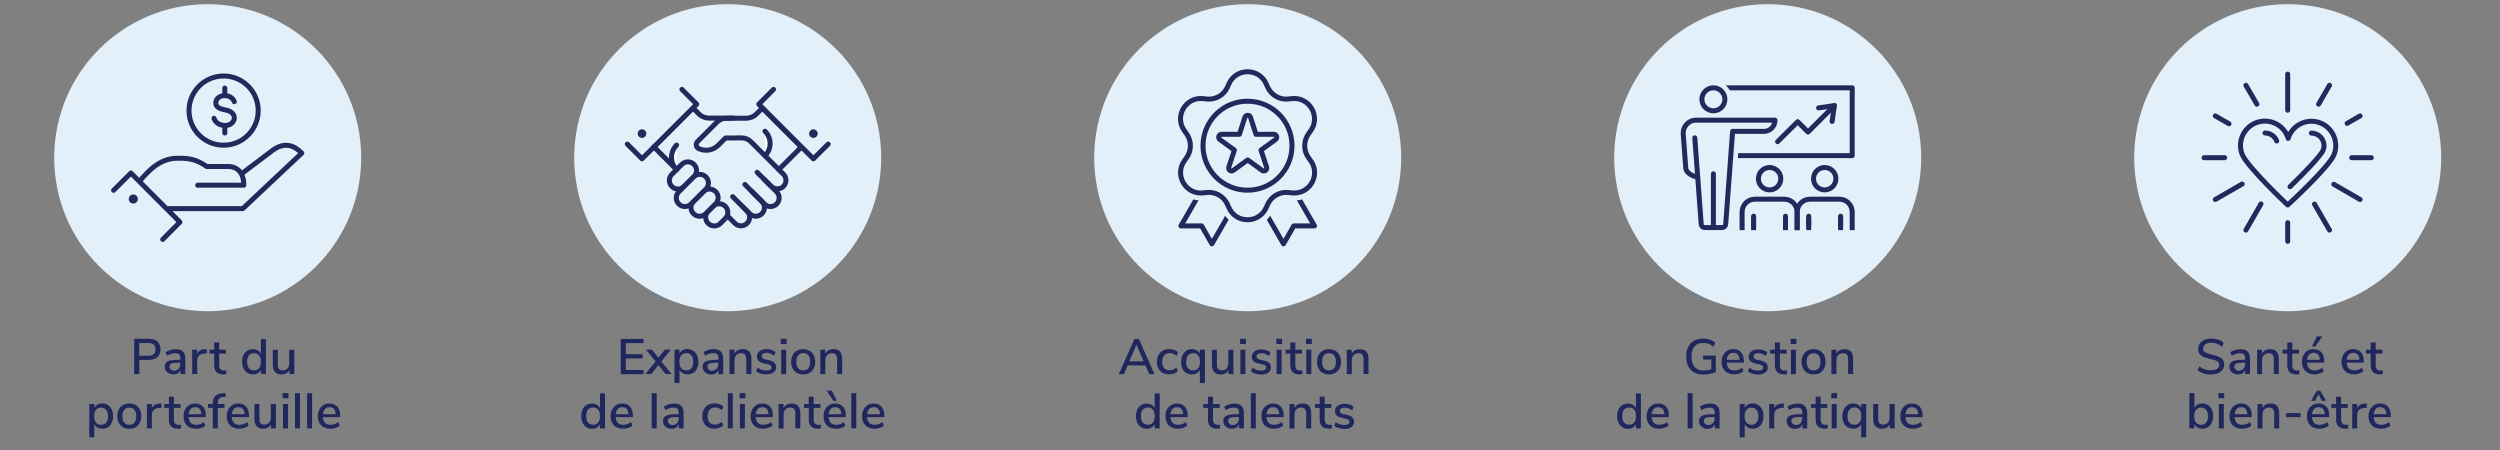 <?xml version="1.0" encoding="utf-8"?>
<!-- Generator: Adobe Illustrator 25.2.1, SVG Export Plug-In . SVG Version: 6.00 Build 0)  -->
<svg version="1.1" id="Layer_1" xmlns="http://www.w3.org/2000/svg" xmlns:xlink="http://www.w3.org/1999/xlink" x="0px" y="0px"
	 viewBox="0 0 2500 450" style="enable-background:new 0 0 2500 450;" xml:space="preserve">
<rect x="0" y="0" width="2500" height="450" fill="#808080" stroke="none"/>
<style type="text/css">
	.st0{fill:#20275C;}
	.st1{fill:#E3F0FA;}
	.st2{fill:none;stroke:#2E2D2C;stroke-width:5.441;stroke-linecap:round;stroke-linejoin:round;stroke-miterlimit:10;}
	.st3{fill:none;stroke:#22295C;stroke-width:5;stroke-linecap:round;stroke-linejoin:round;stroke-miterlimit:10;}
	.st4{fill:#E3F0FA;stroke:#22295C;stroke-width:5;stroke-linecap:round;stroke-linejoin:round;stroke-miterlimit:10;}
	.st5{fill:#22295C;}
	.st6{fill:#FFFFFF;stroke:#22295C;stroke-width:5;stroke-linecap:round;stroke-linejoin:round;stroke-miterlimit:10;}
	.st7{fill:none;}
	.st8{fill:#E3F0FA;stroke:#E3F0FA;stroke-width:15.184;stroke-linecap:round;stroke-linejoin:round;stroke-miterlimit:10;}
	.st9{fill:#E3F0FA;stroke:#E3F0FA;stroke-width:14.377;stroke-linecap:round;stroke-linejoin:round;stroke-miterlimit:10;}
	.st10{fill:none;stroke:#22295C;stroke-width:5;stroke-linecap:square;stroke-miterlimit:10;}
	.st11{fill:none;stroke:#22295C;stroke-width:5;stroke-linecap:square;stroke-linejoin:bevel;stroke-miterlimit:10;}
	.st12{fill:#E3F0FA;stroke:#E3F0FA;stroke-width:16.321;stroke-linecap:round;stroke-linejoin:round;stroke-miterlimit:10;}
</style>
<g>
	<path class="st0" d="M620.7,374.1v-35.2h22.9v4.2h-17.8v11.1h16.8v4.2h-16.8v11.6h17.8v4.2H620.7z"/>
	<path class="st0" d="M661.3,361.5l10.2,12.5h-6l-7.1-8.9l-7,8.9h-6l10.2-12.5l-9.7-11.9h6.1l6.4,8.2l6.5-8.2h6.1L661.3,361.5z"/>
	<path class="st0" d="M693.1,350.7c1.7,1.1,2.9,2.6,3.9,4.5c0.9,1.9,1.4,4.2,1.4,6.7c0,2.5-0.5,4.7-1.4,6.6
		c-0.9,1.9-2.2,3.4-3.8,4.4c-1.7,1-3.5,1.5-5.7,1.5c-1.8,0-3.4-0.4-4.8-1.2c-1.4-0.8-2.5-1.9-3.2-3.4v13.2h-5v-33.4h5v4
		c0.7-1.5,1.8-2.6,3.2-3.4s3-1.2,4.8-1.2C689.6,349.1,691.4,349.6,693.1,350.7z M691.4,368.2c1.2-1.5,1.8-3.6,1.8-6.3
		c0-2.8-0.6-4.9-1.8-6.5c-1.2-1.5-2.9-2.3-5.1-2.3c-2.2,0-3.9,0.8-5.1,2.2c-1.2,1.5-1.8,3.6-1.8,6.4s0.6,4.9,1.8,6.4
		c1.2,1.5,2.9,2.2,5.1,2.2C688.5,370.4,690.2,369.7,691.4,368.2z"/>
	<path class="st0" d="M720.8,351.5c1.6,1.6,2.4,4.1,2.4,7.5v15.1h-4.8v-4c-0.6,1.4-1.6,2.5-2.8,3.3s-2.7,1.1-4.4,1.1
		c-1.6,0-3.1-0.3-4.4-1c-1.3-0.7-2.4-1.6-3.1-2.7s-1.1-2.5-1.1-3.9c0-1.8,0.5-3.2,1.4-4.2c0.9-1,2.4-1.7,4.5-2.2
		c2.1-0.4,5-0.7,8.7-0.7h1.2v-1.5c0-1.9-0.4-3.2-1.2-4c-0.8-0.8-2.1-1.2-3.8-1.2c-2.8,0-5.5,0.8-8.3,2.5l-1.5-3.5
		c1.3-0.9,2.9-1.6,4.7-2.2s3.6-0.8,5.3-0.8C716.8,349.1,719.2,349.9,720.8,351.5z M716.5,368.8c1.2-1.2,1.8-2.9,1.8-4.8v-1.3h-0.9
		c-2.6,0-4.6,0.1-6,0.4c-1.4,0.2-2.4,0.6-3,1.2c-0.6,0.5-0.9,1.3-0.9,2.4c0,1.2,0.4,2.1,1.3,2.9c0.9,0.8,1.9,1.2,3.3,1.2
		C713.8,370.7,715.3,370,716.5,368.8z"/>
	<path class="st0" d="M751.4,358.9v15.2h-5.1v-14.9c0-2.1-0.4-3.6-1.2-4.5c-0.8-1-2.1-1.5-3.8-1.5c-2,0-3.7,0.6-4.9,1.9
		c-1.2,1.3-1.9,3-1.9,5.1v13.9h-5v-24.4h5v3.9c0.8-1.5,1.9-2.6,3.3-3.3c1.4-0.8,3-1.2,4.9-1.2C748.4,349.1,751.4,352.3,751.4,358.9z
		"/>
	<path class="st0" d="M756.1,371.3l1.5-3.7c2.5,1.9,5.4,2.9,8.8,2.9c1.6,0,2.9-0.3,3.8-0.8c0.9-0.5,1.3-1.3,1.3-2.3
		c0-0.9-0.3-1.5-0.9-2s-1.6-0.9-3-1.2l-4.1-0.9c-2.2-0.5-3.8-1.3-4.9-2.5c-1.1-1.1-1.7-2.6-1.7-4.3c0-2.2,0.9-4,2.7-5.4
		c1.8-1.4,4.1-2,7-2c1.7,0,3.4,0.3,5,0.8c1.6,0.5,2.9,1.3,4,2.3l-1.5,3.5c-2.4-1.9-4.9-2.9-7.5-2.9c-1.5,0-2.7,0.3-3.6,0.9
		c-0.9,0.6-1.3,1.4-1.3,2.5c0,0.8,0.3,1.5,0.8,2c0.5,0.5,1.4,0.9,2.6,1.2l4.2,0.9c2.4,0.5,4.1,1.4,5.2,2.5c1.1,1.1,1.7,2.6,1.7,4.4
		c0,2.2-0.9,3.9-2.7,5.2c-1.8,1.3-4.2,1.9-7.2,1.9C762,374.4,758.6,373.4,756.1,371.3z"/>
	<path class="st0" d="M780.8,338.8h5.8v5.2h-5.8V338.8z M781.2,374.1v-24.4h5v24.4H781.2z"/>
	<path class="st0" d="M796.9,372.9c-1.8-1-3.2-2.5-4.2-4.4c-1-1.9-1.5-4.1-1.5-6.7c0-2.6,0.5-4.8,1.5-6.7c1-1.9,2.4-3.4,4.2-4.4
		c1.8-1,3.9-1.5,6.3-1.5c2.4,0,4.5,0.5,6.3,1.5c1.8,1,3.2,2.5,4.2,4.4c1,1.9,1.5,4.2,1.5,6.7c0,2.5-0.5,4.8-1.5,6.7
		c-1,1.9-2.4,3.4-4.2,4.4c-1.8,1-3.9,1.5-6.3,1.5C800.9,374.4,798.8,373.9,796.9,372.9z M808.4,368.2c1.2-1.5,1.8-3.6,1.8-6.5
		c0-2.8-0.6-4.9-1.8-6.4s-2.9-2.2-5.1-2.2c-2.2,0-3.9,0.7-5.1,2.2s-1.8,3.6-1.8,6.4c0,2.8,0.6,5,1.8,6.5s2.9,2.2,5.1,2.2
		S807.2,369.7,808.4,368.2z"/>
	<path class="st0" d="M842.2,358.9v15.2h-5.1v-14.9c0-2.1-0.4-3.6-1.2-4.5c-0.8-1-2.1-1.5-3.8-1.5c-2,0-3.7,0.6-4.9,1.9
		c-1.2,1.3-1.9,3-1.9,5.1v13.9h-5v-24.4h5v3.9c0.8-1.5,1.9-2.6,3.3-3.3c1.4-0.8,3-1.2,4.9-1.2C839.2,349.1,842.2,352.3,842.2,358.9z
		"/>
</g>
<g>
	<path class="st0" d="M134.1,338.8h14.6c3.7,0,6.6,0.9,8.7,2.7c2.1,1.8,3.1,4.4,3.1,7.8c0,3.3-1,5.9-3.1,7.8c-2.1,1.9-5,2.8-8.7,2.8
		h-9.4v14.1h-5.1V338.8z M148.1,355.8c4.9,0,7.4-2.1,7.4-6.4c0-4.3-2.5-6.4-7.4-6.4h-8.9v12.8H148.1z"/>
	<path class="st0" d="M182.9,351.5c1.6,1.6,2.4,4.1,2.4,7.4v15.1h-4.8v-4c-0.6,1.4-1.6,2.5-2.8,3.3c-1.2,0.7-2.7,1.1-4.4,1.1
		c-1.6,0-3.1-0.3-4.4-1c-1.3-0.6-2.4-1.6-3.1-2.7s-1.1-2.5-1.1-3.9c0-1.8,0.5-3.2,1.4-4.2c0.9-1,2.4-1.7,4.5-2.2
		c2.1-0.4,5-0.6,8.7-0.6h1.1v-1.4c0-1.9-0.4-3.2-1.2-4c-0.8-0.8-2.1-1.2-3.8-1.2c-2.8,0-5.5,0.8-8.3,2.5l-1.5-3.5
		c1.3-0.9,2.9-1.6,4.7-2.2c1.8-0.5,3.6-0.8,5.3-0.8C178.9,349.1,181.3,349.9,182.9,351.5z M178.6,368.8c1.2-1.2,1.7-2.9,1.7-4.8
		v-1.3h-0.9c-2.6,0-4.6,0.1-6,0.3c-1.4,0.2-2.4,0.6-3,1.2s-0.9,1.3-0.9,2.4c0,1.2,0.4,2.1,1.3,2.9c0.8,0.8,1.9,1.2,3.3,1.2
		C176,370.7,177.5,370,178.6,368.8z"/>
	<path class="st0" d="M207,353.3l-3,0.3c-2.4,0.2-4.1,1-5.2,2.2c-1,1.2-1.6,2.8-1.6,4.7v13.5h-5v-24.4h4.9v4.2
		c1.3-2.9,3.9-4.4,7.9-4.7l1.6-0.1L207,353.3z"/>
	<path class="st0" d="M226.4,370.4l-0.2,3.8c-0.8,0.1-1.7,0.2-2.6,0.2c-3.2,0-5.5-0.8-7.1-2.3c-1.5-1.5-2.3-3.8-2.3-6.7v-11.8h-4.7
		v-3.9h4.7v-7.3h5v7.3h6.7v3.9h-6.7v11.6c0,3.6,1.6,5.3,4.9,5.3C224.9,370.5,225.6,370.5,226.4,370.4z"/>
	<path class="st0" d="M265.9,338.8v35.2h-5v-4.2c-0.7,1.5-1.8,2.6-3.2,3.4c-1.4,0.8-3,1.2-4.8,1.2c-2.1,0-4-0.5-5.6-1.6
		c-1.6-1.1-2.9-2.6-3.8-4.5c-0.9-1.9-1.4-4.1-1.4-6.6c0-2.5,0.5-4.7,1.4-6.6c0.9-1.9,2.2-3.4,3.8-4.4c1.6-1,3.5-1.5,5.6-1.5
		c1.8,0,3.4,0.4,4.8,1.2c1.4,0.8,2.4,1.9,3.2,3.3v-14.7H265.9z M259.1,368.2c1.2-1.5,1.8-3.6,1.8-6.4c0-2.8-0.6-4.9-1.8-6.4
		c-1.2-1.5-2.9-2.2-5.1-2.2s-3.9,0.7-5.1,2.2c-1.2,1.5-1.8,3.6-1.8,6.3c0,2.7,0.6,4.9,1.8,6.4c1.2,1.5,2.9,2.3,5.1,2.3
		C256.2,370.4,257.9,369.7,259.1,368.2z"/>
	<path class="st0" d="M294.3,349.7v24.4h-4.9v-3.9c-0.8,1.4-1.8,2.5-3.2,3.2c-1.3,0.7-2.9,1.1-4.5,1.1c-5.9,0-8.9-3.3-8.9-9.8v-14.9
		h5v14.9c0,2,0.4,3.4,1.2,4.3c0.8,0.9,2,1.4,3.7,1.4c2,0,3.5-0.6,4.7-1.9c1.2-1.3,1.8-2.9,1.8-5v-13.7H294.3z"/>
	<path class="st0" d="M107.9,405c1.6,1.1,2.9,2.6,3.8,4.5c0.9,1.9,1.4,4.2,1.4,6.7c0,2.5-0.4,4.7-1.3,6.6c-0.9,1.9-2.2,3.4-3.8,4.4
		c-1.6,1-3.5,1.5-5.7,1.5c-1.8,0-3.4-0.4-4.8-1.2c-1.4-0.8-2.5-1.9-3.2-3.4v13.2h-5V404h5v4c0.7-1.5,1.8-2.6,3.2-3.4
		c1.4-0.8,3-1.2,4.8-1.2C104.4,403.4,106.2,404,107.9,405z M106.2,422.6c1.2-1.5,1.8-3.6,1.8-6.3c0-2.8-0.6-4.9-1.8-6.4
		c-1.2-1.5-2.9-2.3-5.1-2.3c-2.2,0-3.9,0.8-5.1,2.2c-1.2,1.5-1.8,3.6-1.8,6.4c0,2.8,0.6,4.9,1.8,6.4c1.2,1.5,2.9,2.2,5.1,2.2
		S105,424,106.2,422.6z"/>
	<path class="st0" d="M123,427.2c-1.8-1-3.2-2.5-4.2-4.4c-1-1.9-1.5-4.1-1.5-6.7c0-2.6,0.5-4.8,1.5-6.7c1-1.9,2.4-3.4,4.2-4.4
		c1.8-1,3.9-1.5,6.3-1.5c2.4,0,4.5,0.5,6.3,1.5c1.8,1,3.2,2.5,4.2,4.4c1,1.9,1.5,4.2,1.5,6.7c0,2.5-0.5,4.8-1.5,6.7
		c-1,1.9-2.4,3.4-4.2,4.4c-1.8,1-3.9,1.5-6.3,1.5C126.9,428.8,124.8,428.3,123,427.2z M134.4,422.6c1.2-1.5,1.8-3.6,1.8-6.4
		c0-2.8-0.6-4.9-1.8-6.4c-1.2-1.5-2.9-2.2-5.1-2.2s-3.9,0.7-5.1,2.2c-1.2,1.5-1.8,3.6-1.8,6.4c0,2.8,0.6,5,1.8,6.4
		c1.2,1.5,2.9,2.2,5.1,2.2C131.5,424.8,133.2,424,134.4,422.6z"/>
	<path class="st0" d="M161.7,407.7l-3,0.3c-2.4,0.2-4.1,1-5.2,2.2c-1,1.2-1.6,2.8-1.6,4.7v13.5h-5V404h4.9v4.2
		c1.3-2.9,3.9-4.4,7.9-4.7l1.6-0.1L161.7,407.7z"/>
	<path class="st0" d="M181.1,424.7l-0.2,3.8c-0.8,0.1-1.7,0.2-2.6,0.2c-3.2,0-5.5-0.8-7.1-2.3c-1.5-1.5-2.3-3.8-2.3-6.7v-11.8h-4.7
		V404h4.7v-7.3h5v7.3h6.7v3.9h-6.7v11.6c0,3.6,1.6,5.3,4.9,5.3C179.6,424.9,180.3,424.8,181.1,424.7z"/>
	<path class="st0" d="M205.8,417.1h-17.2c0.4,5.2,2.9,7.7,7.7,7.7c2.8,0,5.3-0.9,7.6-2.7l1.5,3.5c-1.1,1-2.5,1.7-4.2,2.3
		c-1.7,0.6-3.4,0.8-5.1,0.8c-3.9,0-7-1.1-9.2-3.3c-2.2-2.2-3.4-5.3-3.4-9.2c0-2.5,0.5-4.7,1.5-6.6c1-1.9,2.4-3.4,4.1-4.5
		c1.8-1.1,3.8-1.6,6.1-1.6c3.3,0,5.9,1.1,7.8,3.2c1.9,2.1,2.8,5.1,2.8,8.8V417.1z M190.7,409c-1.1,1.2-1.8,3-2.1,5.2h12.8
		c-0.1-2.3-0.7-4-1.7-5.2c-1-1.2-2.5-1.8-4.4-1.8C193.4,407.1,191.8,407.7,190.7,409z"/>
	<path class="st0" d="M217.8,404h6.7v3.9h-6.7v20.5h-5v-20.5H208V404h4.7v-0.4c0-3.4,0.9-5.9,2.6-7.6c1.7-1.7,4.3-2.6,7.9-2.8
		l2.2-0.1l0.3,3.8l-2.3,0.1c-2,0.1-3.4,0.6-4.3,1.5c-0.9,0.9-1.3,2.3-1.3,4.2V404z"/>
	<path class="st0" d="M249,417.1h-17.2c0.4,5.2,2.9,7.7,7.7,7.7c2.8,0,5.3-0.9,7.6-2.7l1.5,3.5c-1.1,1-2.5,1.7-4.2,2.3
		c-1.7,0.6-3.4,0.8-5.1,0.8c-3.9,0-7-1.1-9.2-3.3c-2.2-2.2-3.4-5.3-3.4-9.2c0-2.5,0.5-4.7,1.5-6.6c1-1.9,2.4-3.4,4.1-4.5
		c1.8-1.1,3.8-1.6,6.1-1.6c3.3,0,5.9,1.1,7.8,3.2c1.9,2.1,2.8,5.1,2.8,8.8V417.1z M233.9,409c-1.1,1.2-1.8,3-2.1,5.2h12.8
		c-0.1-2.3-0.7-4-1.7-5.2c-1-1.2-2.5-1.8-4.4-1.8C236.6,407.1,235,407.7,233.9,409z"/>
	<path class="st0" d="M275.9,404v24.4H271v-3.9c-0.8,1.4-1.8,2.5-3.2,3.2c-1.3,0.7-2.9,1.1-4.5,1.1c-5.9,0-8.9-3.3-8.9-9.8V404h5
		v14.9c0,2,0.4,3.4,1.2,4.3c0.8,0.9,2,1.4,3.7,1.4c2,0,3.5-0.6,4.7-1.9c1.2-1.3,1.8-2.9,1.8-5V404H275.9z"/>
	<path class="st0" d="M282.6,393.1h5.8v5.2h-5.8V393.1z M283,428.4V404h5v24.4H283z"/>
	<path class="st0" d="M295,428.4v-35.2h5v35.2H295z"/>
	<path class="st0" d="M307.1,428.4v-35.2h5v35.2H307.1z"/>
	<path class="st0" d="M340.1,417.1h-17.2c0.4,5.2,2.9,7.7,7.7,7.7c2.8,0,5.3-0.9,7.6-2.7l1.5,3.5c-1.1,1-2.5,1.7-4.2,2.3
		c-1.7,0.6-3.4,0.8-5.1,0.8c-3.9,0-7-1.1-9.2-3.3c-2.2-2.2-3.4-5.3-3.4-9.2c0-2.5,0.5-4.7,1.5-6.6c1-1.9,2.4-3.4,4.1-4.5
		c1.8-1.1,3.8-1.6,6.1-1.6c3.3,0,5.9,1.1,7.8,3.2c1.9,2.1,2.8,5.1,2.8,8.8V417.1z M325,409c-1.1,1.2-1.8,3-2.1,5.2h12.8
		c-0.1-2.3-0.7-4-1.7-5.2c-1-1.2-2.5-1.8-4.4-1.8C327.7,407.1,326.2,407.7,325,409z"/>
</g>
<path class="st0" d="M605,393.2v35.2h-5v-4.2c-0.7,1.5-1.8,2.6-3.2,3.4c-1.4,0.8-3,1.2-4.8,1.2c-2.1,0-4-0.5-5.6-1.6
	c-1.6-1.1-2.9-2.6-3.8-4.5c-0.9-1.9-1.4-4.1-1.4-6.6c0-2.5,0.5-4.7,1.4-6.6c0.9-1.9,2.2-3.4,3.8-4.4c1.6-1,3.5-1.5,5.6-1.5
	c1.8,0,3.4,0.4,4.8,1.2c1.4,0.8,2.4,1.9,3.2,3.3v-14.7H605z M598.2,422.5c1.2-1.5,1.8-3.6,1.8-6.4c0-2.8-0.6-4.9-1.8-6.4
	c-1.2-1.5-2.9-2.2-5.1-2.2s-3.9,0.7-5.1,2.2c-1.2,1.5-1.8,3.6-1.8,6.3c0,2.7,0.6,4.9,1.8,6.4c1.2,1.5,2.9,2.3,5.1,2.3
	C595.4,424.8,597.1,424,598.2,422.5z"/>
<path class="st0" d="M632.9,417.1h-17.2c0.4,5.2,2.9,7.7,7.7,7.7c2.8,0,5.3-0.9,7.6-2.7l1.5,3.5c-1.1,1-2.5,1.7-4.2,2.3
	c-1.7,0.6-3.4,0.8-5.1,0.8c-3.9,0-7-1.1-9.2-3.3c-2.2-2.2-3.4-5.3-3.4-9.2c0-2.5,0.5-4.7,1.5-6.6c1-1.9,2.4-3.4,4.1-4.5
	c1.8-1.1,3.8-1.6,6.1-1.6c3.3,0,5.9,1.1,7.8,3.2c1.9,2.1,2.8,5.1,2.8,8.8V417.1z M617.8,409c-1.1,1.2-1.8,3-2.1,5.2h12.8
	c-0.1-2.3-0.7-4-1.7-5.2c-1-1.2-2.5-1.8-4.4-1.8C620.5,407.1,619,407.7,617.8,409z"/>
<path class="st0" d="M651.7,428.4v-35.2h5v35.2H651.7z"/>
<path class="st0" d="M681.2,405.9c1.6,1.6,2.4,4.1,2.4,7.4v15.1h-4.8v-4c-0.6,1.4-1.6,2.5-2.8,3.3c-1.2,0.7-2.7,1.1-4.4,1.1
	c-1.6,0-3.1-0.3-4.4-1c-1.3-0.6-2.4-1.6-3.1-2.7s-1.1-2.5-1.1-3.9c0-1.8,0.5-3.2,1.4-4.2c0.9-1,2.4-1.7,4.5-2.2
	c2.1-0.4,5-0.6,8.7-0.6h1.1v-1.4c0-1.9-0.4-3.2-1.2-4c-0.8-0.8-2.1-1.2-3.8-1.2c-2.8,0-5.5,0.8-8.3,2.5l-1.5-3.5
	c1.3-0.9,2.9-1.6,4.7-2.2c1.8-0.5,3.6-0.8,5.3-0.8C677.2,403.4,679.7,404.3,681.2,405.9z M677,423.2c1.2-1.2,1.7-2.9,1.7-4.8V417
	h-0.9c-2.6,0-4.6,0.1-6,0.3c-1.4,0.2-2.4,0.6-3,1.2s-0.9,1.3-0.9,2.4c0,1.2,0.4,2.1,1.3,2.9c0.8,0.8,1.9,1.2,3.3,1.2
	C674.3,425,675.8,424.4,677,423.2z"/>
<path class="st0" d="M708,427.2c-1.8-1-3.2-2.5-4.2-4.4c-1-1.9-1.5-4.1-1.5-6.6c0-2.5,0.5-4.8,1.5-6.7c1-1.9,2.4-3.4,4.3-4.5
	c1.8-1.1,4-1.6,6.5-1.6c1.7,0,3.3,0.3,4.9,0.8c1.6,0.6,2.9,1.3,3.9,2.3l-1.5,3.6c-2.2-1.8-4.5-2.7-6.8-2.7c-2.3,0-4.2,0.8-5.5,2.3
	c-1.3,1.5-2,3.7-2,6.4c0,2.7,0.6,4.8,1.9,6.3c1.3,1.5,3.1,2.2,5.5,2.2c2.4,0,4.6-0.9,6.8-2.7l1.5,3.6c-1.1,1-2.4,1.7-4,2.3
	s-3.3,0.8-5,0.8C711.9,428.8,709.8,428.3,708,427.2z"/>
<path class="st0" d="M727.8,428.4v-35.2h5v35.2H727.8z"/>
<path class="st0" d="M739.6,393.1h5.8v5.2h-5.8V393.1z M739.9,428.4V404h5v24.4H739.9z"/>
<path class="st0" d="M772.9,417.1h-17.2c0.4,5.2,2.9,7.7,7.7,7.7c2.8,0,5.3-0.9,7.6-2.7l1.5,3.5c-1.1,1-2.5,1.7-4.2,2.3
	c-1.7,0.6-3.4,0.8-5.1,0.8c-3.9,0-7-1.1-9.2-3.3c-2.2-2.2-3.4-5.3-3.4-9.2c0-2.5,0.5-4.7,1.5-6.6c1-1.9,2.4-3.4,4.1-4.5
	c1.8-1.1,3.8-1.6,6.1-1.6c3.3,0,5.9,1.1,7.8,3.2c1.9,2.1,2.8,5.1,2.8,8.8V417.1z M757.8,409c-1.1,1.2-1.8,3-2.1,5.2h12.8
	c-0.1-2.3-0.7-4-1.7-5.2c-1-1.2-2.5-1.8-4.4-1.8C760.5,407.1,758.9,407.7,757.8,409z"/>
<path class="st0" d="M800.3,413.3v15.1h-5v-14.9c0-2.1-0.4-3.6-1.2-4.5c-0.8-1-2.1-1.4-3.8-1.4c-2,0-3.7,0.6-4.9,1.9
	c-1.2,1.3-1.8,3-1.8,5.1v13.9h-5V404h4.9v3.9c0.8-1.5,1.9-2.6,3.3-3.3c1.4-0.8,3-1.1,4.8-1.1C797.4,403.4,800.3,406.7,800.3,413.3z"
	/>
<path class="st0" d="M821,424.7l-0.2,3.8c-0.8,0.1-1.7,0.2-2.6,0.2c-3.2,0-5.5-0.8-7.1-2.3c-1.5-1.5-2.3-3.8-2.3-6.7v-11.8H804V404
	h4.7v-7.3h5v7.3h6.7v3.9h-6.7v11.6c0,3.6,1.6,5.3,4.9,5.3C819.6,424.9,820.3,424.8,821,424.7z"/>
<path class="st0" d="M845.8,417.1h-17.2c0.4,5.2,2.9,7.7,7.7,7.7c2.8,0,5.3-0.9,7.6-2.7l1.5,3.5c-1.1,1-2.5,1.7-4.2,2.3
	c-1.7,0.6-3.4,0.8-5.1,0.8c-3.9,0-7-1.1-9.2-3.3c-2.2-2.2-3.4-5.3-3.4-9.2c0-2.5,0.5-4.7,1.5-6.6c1-1.9,2.4-3.4,4.1-4.5
	c1.8-1.1,3.8-1.6,6.1-1.6c3.3,0,5.9,1.1,7.8,3.2c1.9,2.1,2.8,5.1,2.8,8.8V417.1z M833.5,400.8l-7-10.1h5.4l4.9,10.1H833.5z
	 M830.7,409c-1.1,1.2-1.8,3-2.1,5.2h12.8c-0.1-2.3-0.7-4-1.7-5.2c-1-1.2-2.5-1.8-4.4-1.8C833.3,407.1,831.8,407.7,830.7,409z"/>
<path class="st0" d="M851.3,428.4v-35.2h5v35.2H851.3z"/>
<path class="st0" d="M884.3,417.1h-17.2c0.4,5.2,2.9,7.7,7.7,7.7c2.8,0,5.3-0.9,7.6-2.7l1.5,3.5c-1.1,1-2.5,1.7-4.2,2.3
	c-1.7,0.6-3.4,0.8-5.1,0.8c-3.9,0-7-1.1-9.2-3.3c-2.2-2.2-3.4-5.3-3.4-9.2c0-2.5,0.5-4.7,1.5-6.6c1-1.9,2.4-3.4,4.1-4.5
	c1.8-1.1,3.8-1.6,6.1-1.6c3.3,0,5.9,1.1,7.8,3.2c1.9,2.1,2.8,5.1,2.8,8.8V417.1z M869.2,409c-1.1,1.2-1.8,3-2.1,5.2H880
	c-0.1-2.3-0.7-4-1.7-5.2c-1-1.2-2.5-1.8-4.4-1.8C871.9,407.1,870.3,407.7,869.2,409z"/>
<g>
	<path class="st0" d="M1149.2,374.1l-3.7-8.7h-17.8l-3.7,8.7h-5.2l15.7-35.2h4.3l15.7,35.2H1149.2z M1129.3,361.3h14.3l-7.1-16.7
		L1129.3,361.3z"/>
	<path class="st0" d="M1162.6,372.9c-1.8-1-3.2-2.5-4.2-4.4c-1-1.9-1.5-4.1-1.5-6.6c0-2.5,0.5-4.8,1.5-6.7c1-1.9,2.4-3.4,4.3-4.5
		c1.8-1.1,4-1.6,6.5-1.6c1.7,0,3.3,0.3,4.9,0.8c1.6,0.6,2.9,1.3,3.9,2.3l-1.5,3.6c-2.2-1.8-4.5-2.7-6.8-2.7c-2.3,0-4.2,0.8-5.5,2.3
		c-1.3,1.5-2,3.7-2,6.4c0,2.7,0.6,4.8,1.9,6.3c1.3,1.5,3.1,2.2,5.5,2.2c2.4,0,4.6-0.9,6.8-2.7l1.5,3.6c-1.1,1-2.4,1.7-4,2.3
		s-3.3,0.8-5,0.8C1166.5,374.4,1164.4,373.9,1162.6,372.9z"/>
	<path class="st0" d="M1204.9,349.7v33.4h-5V370c-0.7,1.4-1.8,2.5-3.2,3.3c-1.4,0.8-3,1.1-4.8,1.1c-2.1,0-4-0.5-5.7-1.5
		c-1.6-1-2.9-2.5-3.8-4.4c-0.9-1.9-1.3-4.1-1.3-6.6c0-2.5,0.5-4.8,1.4-6.7c0.9-1.9,2.2-3.4,3.8-4.5c1.6-1.1,3.5-1.6,5.6-1.6
		c1.8,0,3.4,0.4,4.8,1.2c1.4,0.8,2.5,1.9,3.2,3.4v-4H1204.9z M1198.2,368.2c1.2-1.5,1.8-3.6,1.8-6.4c0-2.8-0.6-4.9-1.8-6.4
		c-1.2-1.5-2.9-2.2-5.1-2.2c-2.2,0-3.9,0.8-5.1,2.3c-1.2,1.5-1.8,3.7-1.8,6.4c0,2.7,0.6,4.8,1.8,6.3c1.2,1.5,2.9,2.2,5.1,2.2
		S1197,369.7,1198.2,368.2z"/>
	<path class="st0" d="M1233.4,349.7v24.4h-4.9v-3.9c-0.8,1.4-1.8,2.5-3.2,3.2c-1.3,0.7-2.9,1.1-4.5,1.1c-5.9,0-8.9-3.3-8.9-9.8
		v-14.9h5v14.9c0,2,0.4,3.4,1.2,4.3c0.8,0.9,2,1.4,3.7,1.4c2,0,3.5-0.6,4.7-1.9c1.2-1.3,1.8-2.9,1.8-5v-13.7H1233.4z"/>
	<path class="st0" d="M1240.1,338.8h5.8v5.2h-5.8V338.8z M1240.4,374.1v-24.4h5v24.4H1240.4z"/>
	<path class="st0" d="M1251,371.3l1.5-3.6c2.5,1.9,5.4,2.9,8.7,2.9c1.6,0,2.9-0.3,3.7-0.8c0.9-0.5,1.3-1.3,1.3-2.3
		c0-0.9-0.3-1.5-0.9-2c-0.6-0.5-1.6-0.9-3-1.2l-4-0.9c-2.2-0.5-3.8-1.3-4.9-2.4c-1.1-1.1-1.6-2.6-1.6-4.3c0-2.2,0.9-4,2.7-5.3
		c1.8-1.4,4.1-2,7-2c1.7,0,3.4,0.3,4.9,0.8c1.6,0.5,2.9,1.3,4,2.3l-1.5,3.5c-2.4-1.9-4.9-2.8-7.4-2.8c-1.5,0-2.7,0.3-3.6,0.9
		c-0.9,0.6-1.3,1.4-1.3,2.4c0,0.8,0.3,1.5,0.8,2c0.5,0.5,1.4,0.9,2.6,1.2l4.1,0.9c2.4,0.5,4.1,1.4,5.2,2.5c1.1,1.1,1.6,2.6,1.6,4.4
		c0,2.2-0.9,3.9-2.7,5.2c-1.8,1.3-4.2,1.9-7.2,1.9C1256.9,374.4,1253.5,373.4,1251,371.3z"/>
	<path class="st0" d="M1276.3,338.8h5.8v5.2h-5.8V338.8z M1276.6,374.1v-24.4h5v24.4H1276.6z"/>
	<path class="st0" d="M1302.5,370.4l-0.2,3.8c-0.8,0.1-1.7,0.2-2.6,0.2c-3.2,0-5.5-0.8-7.1-2.3c-1.5-1.5-2.3-3.8-2.3-6.7v-11.8h-4.7
		v-3.9h4.7v-7.3h5v7.3h6.7v3.9h-6.7v11.6c0,3.6,1.6,5.3,4.9,5.3C1301,370.5,1301.8,370.5,1302.5,370.4z"/>
	<path class="st0" d="M1306,338.8h5.8v5.2h-5.8V338.8z M1306.3,374.1v-24.4h5v24.4H1306.3z"/>
	<path class="st0" d="M1322.7,372.9c-1.8-1-3.2-2.5-4.2-4.4c-1-1.9-1.5-4.1-1.5-6.7c0-2.6,0.5-4.8,1.5-6.7c1-1.9,2.4-3.4,4.2-4.4
		s3.9-1.5,6.3-1.5c2.4,0,4.5,0.5,6.3,1.5c1.8,1,3.2,2.5,4.2,4.4c1,1.9,1.5,4.2,1.5,6.7c0,2.5-0.5,4.8-1.5,6.7
		c-1,1.9-2.4,3.4-4.2,4.4c-1.8,1-3.9,1.5-6.3,1.5C1326.6,374.4,1324.5,373.9,1322.7,372.9z M1334.1,368.2c1.2-1.5,1.8-3.6,1.8-6.4
		c0-2.8-0.6-4.9-1.8-6.4c-1.2-1.5-2.9-2.2-5.1-2.2c-2.2,0-3.9,0.7-5.1,2.2c-1.2,1.5-1.8,3.6-1.8,6.4c0,2.8,0.6,5,1.8,6.4
		c1.2,1.5,2.9,2.2,5.1,2.2C1331.3,370.4,1333,369.7,1334.1,368.2z"/>
	<path class="st0" d="M1368.5,358.9v15.1h-5v-14.9c0-2.1-0.4-3.6-1.2-4.5c-0.8-1-2.1-1.4-3.8-1.4c-2,0-3.7,0.6-4.9,1.9
		c-1.2,1.3-1.8,3-1.8,5.1v13.9h-5v-24.4h4.9v3.9c0.8-1.5,1.9-2.6,3.3-3.3c1.4-0.8,3-1.1,4.8-1.1
		C1365.6,349.1,1368.5,352.4,1368.5,358.9z"/>
	<path class="st0" d="M1159.7,393.2v35.2h-5v-4.2c-0.7,1.5-1.8,2.6-3.2,3.4c-1.4,0.8-3,1.2-4.8,1.2c-2.1,0-4-0.5-5.6-1.6
		c-1.6-1.1-2.9-2.6-3.8-4.5c-0.9-1.9-1.4-4.1-1.4-6.6c0-2.5,0.5-4.7,1.4-6.6c0.9-1.9,2.2-3.4,3.8-4.4c1.6-1,3.5-1.5,5.6-1.5
		c1.8,0,3.4,0.4,4.8,1.2c1.4,0.8,2.4,1.9,3.2,3.3v-14.7H1159.7z M1152.9,422.5c1.2-1.5,1.8-3.6,1.8-6.4c0-2.8-0.6-4.9-1.8-6.4
		c-1.2-1.5-2.9-2.2-5.1-2.2s-3.9,0.7-5.1,2.2c-1.2,1.5-1.8,3.6-1.8,6.3c0,2.7,0.6,4.9,1.8,6.4c1.2,1.5,2.9,2.3,5.1,2.3
		C1150.1,424.8,1151.8,424,1152.9,422.5z"/>
	<path class="st0" d="M1187.7,417.1h-17.2c0.4,5.2,2.9,7.7,7.7,7.7c2.8,0,5.3-0.9,7.6-2.7l1.5,3.5c-1.1,1-2.5,1.7-4.2,2.3
		c-1.7,0.6-3.4,0.8-5.1,0.8c-3.9,0-7-1.1-9.2-3.3c-2.2-2.2-3.4-5.3-3.4-9.2c0-2.5,0.5-4.7,1.5-6.6c1-1.9,2.4-3.4,4.1-4.5
		c1.8-1.1,3.8-1.6,6.1-1.6c3.3,0,5.9,1.1,7.8,3.2c1.9,2.1,2.8,5.1,2.8,8.8V417.1z M1172.5,409c-1.1,1.2-1.8,3-2.1,5.2h12.8
		c-0.1-2.3-0.7-4-1.7-5.2c-1-1.2-2.5-1.8-4.4-1.8C1175.2,407.1,1173.7,407.7,1172.5,409z"/>
	<path class="st0" d="M1220.2,424.7l-0.2,3.8c-0.8,0.1-1.7,0.2-2.6,0.2c-3.2,0-5.5-0.8-7.1-2.3c-1.5-1.5-2.3-3.8-2.3-6.7v-11.8h-4.7
		V404h4.7v-7.3h5v7.3h6.7v3.9h-6.7v11.6c0,3.6,1.6,5.3,4.9,5.3C1218.7,424.9,1219.5,424.8,1220.2,424.7z"/>
	<path class="st0" d="M1241.5,405.9c1.6,1.6,2.4,4.1,2.4,7.4v15.1h-4.8v-4c-0.6,1.4-1.6,2.5-2.8,3.3c-1.2,0.7-2.7,1.1-4.4,1.1
		c-1.6,0-3.1-0.3-4.4-1c-1.3-0.6-2.4-1.6-3.1-2.7s-1.1-2.5-1.1-3.9c0-1.8,0.5-3.2,1.4-4.2c0.9-1,2.4-1.7,4.5-2.2
		c2.1-0.4,5-0.6,8.7-0.6h1.1v-1.4c0-1.9-0.4-3.2-1.2-4c-0.8-0.8-2.1-1.2-3.8-1.2c-2.8,0-5.5,0.8-8.3,2.5l-1.5-3.5
		c1.3-0.9,2.9-1.6,4.7-2.2c1.8-0.5,3.6-0.8,5.3-0.8C1237.5,403.4,1239.9,404.3,1241.5,405.9z M1237.2,423.2c1.2-1.2,1.7-2.9,1.7-4.8
		V417h-0.9c-2.6,0-4.6,0.1-6,0.3c-1.4,0.2-2.4,0.6-3,1.2s-0.9,1.3-0.9,2.4c0,1.2,0.4,2.1,1.3,2.9c0.8,0.8,1.9,1.2,3.3,1.2
		C1234.6,425,1236.1,424.4,1237.2,423.2z"/>
	<path class="st0" d="M1250.8,428.4v-35.2h5v35.2H1250.8z"/>
	<path class="st0" d="M1283.7,417.1h-17.2c0.4,5.2,2.9,7.7,7.7,7.7c2.8,0,5.3-0.9,7.6-2.7l1.5,3.5c-1.1,1-2.5,1.7-4.2,2.3
		c-1.7,0.6-3.4,0.8-5.1,0.8c-3.9,0-7-1.1-9.2-3.3c-2.2-2.2-3.4-5.3-3.4-9.2c0-2.5,0.5-4.7,1.5-6.6c1-1.9,2.4-3.4,4.1-4.5
		c1.8-1.1,3.8-1.6,6.1-1.6c3.3,0,5.9,1.1,7.8,3.2c1.9,2.1,2.8,5.1,2.8,8.8V417.1z M1268.6,409c-1.1,1.2-1.8,3-2.1,5.2h12.8
		c-0.1-2.3-0.7-4-1.7-5.2s-2.5-1.8-4.4-1.8C1271.3,407.1,1269.8,407.7,1268.6,409z"/>
	<path class="st0" d="M1311.2,413.3v15.1h-5v-14.9c0-2.1-0.4-3.6-1.2-4.5c-0.8-1-2.1-1.4-3.8-1.4c-2,0-3.7,0.6-4.9,1.9
		c-1.2,1.3-1.8,3-1.8,5.1v13.9h-5V404h4.9v3.9c0.8-1.5,1.9-2.6,3.3-3.3c1.4-0.8,3-1.1,4.8-1.1
		C1308.3,403.4,1311.2,406.7,1311.2,413.3z"/>
	<path class="st0" d="M1331.9,424.7l-0.2,3.8c-0.8,0.1-1.7,0.2-2.6,0.2c-3.2,0-5.5-0.8-7.1-2.3c-1.5-1.5-2.3-3.8-2.3-6.7v-11.8h-4.7
		V404h4.7v-7.3h5v7.3h6.7v3.9h-6.7v11.6c0,3.6,1.6,5.3,4.9,5.3C1330.4,424.9,1331.1,424.8,1331.9,424.7z"/>
	<path class="st0" d="M1334.2,425.7l1.5-3.6c2.5,1.9,5.4,2.9,8.7,2.9c1.6,0,2.9-0.3,3.7-0.8c0.9-0.5,1.3-1.3,1.3-2.3
		c0-0.9-0.3-1.5-0.9-2c-0.6-0.5-1.6-0.9-3-1.2l-4-0.9c-2.2-0.5-3.8-1.3-4.9-2.4c-1.1-1.1-1.6-2.6-1.6-4.3c0-2.2,0.9-4,2.7-5.3
		c1.8-1.4,4.1-2,7-2c1.7,0,3.4,0.3,4.9,0.8c1.6,0.5,2.9,1.3,4,2.3l-1.5,3.5c-2.4-1.9-4.9-2.8-7.4-2.8c-1.5,0-2.7,0.3-3.6,0.9
		c-0.9,0.6-1.3,1.4-1.3,2.4c0,0.8,0.3,1.5,0.8,2c0.5,0.5,1.4,0.9,2.6,1.2l4.1,0.9c2.4,0.5,4.1,1.4,5.2,2.5c1.1,1.1,1.6,2.6,1.6,4.4
		c0,2.2-0.9,3.9-2.7,5.2c-1.8,1.3-4.2,1.9-7.2,1.9C1340.1,428.8,1336.7,427.7,1334.2,425.7z"/>
</g>
<g>
	<path class="st0" d="M1715.8,355.4V372c-1.5,0.8-3.4,1.4-5.6,1.8c-2.3,0.4-4.6,0.7-6.9,0.7c-3.6,0-6.6-0.7-9.2-2.1
		c-2.6-1.4-4.6-3.5-5.9-6.2c-1.4-2.7-2-5.9-2-9.7c0-3.7,0.7-6.9,2-9.6c1.4-2.7,3.3-4.8,5.9-6.2c2.5-1.4,5.6-2.1,9-2.1
		c2.5,0,4.8,0.4,6.9,1.1c2.1,0.7,3.9,1.8,5.3,3.2l-1.8,3.8c-1.7-1.4-3.3-2.3-4.9-2.9c-1.6-0.6-3.4-0.9-5.4-0.9
		c-3.8,0-6.7,1.2-8.7,3.5c-2,2.3-3,5.8-3,10.2c0,4.6,1,8,3.1,10.4s5.1,3.5,9,3.5c2.6,0,5.2-0.4,7.7-1.1v-9.9h-8.2v-3.9H1715.8z"/>
	<path class="st0" d="M1743.9,362.7h-17.2c0.4,5.2,2.9,7.7,7.7,7.7c2.8,0,5.3-0.9,7.6-2.7l1.5,3.5c-1.1,1-2.5,1.7-4.2,2.3
		c-1.7,0.6-3.4,0.8-5.1,0.8c-3.9,0-7-1.1-9.2-3.3c-2.2-2.2-3.4-5.3-3.4-9.2c0-2.5,0.5-4.7,1.5-6.6c1-1.9,2.4-3.4,4.1-4.5
		s3.8-1.6,6.1-1.6c3.3,0,5.9,1.1,7.8,3.2c1.9,2.1,2.8,5.1,2.8,8.8V362.7z M1728.8,354.6c-1.1,1.2-1.8,3-2.1,5.2h12.8
		c-0.1-2.3-0.7-4-1.7-5.2c-1-1.2-2.5-1.8-4.4-1.8C1731.5,352.8,1729.9,353.4,1728.8,354.6z"/>
	<path class="st0" d="M1747.9,371.3l1.5-3.6c2.5,1.9,5.4,2.9,8.7,2.9c1.6,0,2.9-0.3,3.7-0.8c0.9-0.5,1.3-1.3,1.3-2.3
		c0-0.9-0.3-1.5-0.9-2c-0.6-0.5-1.6-0.9-3-1.2l-4-0.9c-2.2-0.5-3.8-1.3-4.9-2.4c-1.1-1.1-1.6-2.6-1.6-4.3c0-2.2,0.9-4,2.7-5.3
		c1.8-1.4,4.1-2,7-2c1.7,0,3.4,0.3,4.9,0.8c1.6,0.5,2.9,1.3,4,2.3l-1.5,3.5c-2.4-1.9-4.9-2.8-7.4-2.8c-1.5,0-2.7,0.3-3.6,0.9
		c-0.9,0.6-1.3,1.4-1.3,2.4c0,0.8,0.3,1.5,0.8,2c0.5,0.5,1.4,0.9,2.6,1.2l4.1,0.9c2.4,0.5,4.1,1.4,5.2,2.5c1.1,1.1,1.6,2.6,1.6,4.4
		c0,2.2-0.9,3.9-2.7,5.2c-1.8,1.3-4.2,1.9-7.2,1.9C1753.8,374.4,1750.4,373.4,1747.9,371.3z"/>
	<path class="st0" d="M1787.1,370.4l-0.2,3.8c-0.8,0.1-1.7,0.2-2.6,0.2c-3.2,0-5.5-0.8-7.1-2.3c-1.5-1.5-2.3-3.8-2.3-6.7v-11.8h-4.7
		v-3.9h4.7v-7.3h5v7.3h6.7v3.9h-6.7v11.6c0,3.6,1.6,5.3,4.9,5.3C1785.6,370.5,1786.3,370.5,1787.1,370.4z"/>
	<path class="st0" d="M1790.6,338.8h5.8v5.2h-5.8V338.8z M1790.9,374.1v-24.4h5v24.4H1790.9z"/>
	<path class="st0" d="M1807.3,372.9c-1.8-1-3.2-2.5-4.2-4.4c-1-1.9-1.5-4.1-1.5-6.7c0-2.6,0.5-4.8,1.5-6.7c1-1.9,2.4-3.4,4.2-4.4
		c1.8-1,3.9-1.5,6.3-1.5s4.5,0.5,6.3,1.5s3.2,2.5,4.2,4.4c1,1.9,1.5,4.2,1.5,6.7c0,2.5-0.5,4.8-1.5,6.7c-1,1.9-2.4,3.4-4.2,4.4
		c-1.8,1-3.9,1.5-6.3,1.5S1809.1,373.9,1807.3,372.9z M1818.7,368.2c1.2-1.5,1.8-3.6,1.8-6.4c0-2.8-0.6-4.9-1.8-6.4
		c-1.2-1.5-2.9-2.2-5.1-2.2c-2.2,0-3.9,0.7-5.1,2.2c-1.2,1.5-1.8,3.6-1.8,6.4c0,2.8,0.6,5,1.8,6.4c1.2,1.5,2.9,2.2,5.1,2.2
		C1815.8,370.4,1817.5,369.7,1818.7,368.2z"/>
	<path class="st0" d="M1853.1,358.9v15.1h-5v-14.9c0-2.1-0.4-3.6-1.2-4.5c-0.8-1-2.1-1.4-3.8-1.4c-2,0-3.7,0.6-4.9,1.9
		c-1.2,1.3-1.8,3-1.8,5.1v13.9h-5v-24.4h4.9v3.9c0.8-1.5,1.9-2.6,3.3-3.3c1.4-0.8,3-1.1,4.8-1.1
		C1850.2,349.1,1853.1,352.4,1853.1,358.9z"/>
	<path class="st0" d="M1640.9,393.2v35.2h-5v-4.2c-0.7,1.5-1.8,2.6-3.2,3.4c-1.4,0.8-3,1.2-4.8,1.2c-2.1,0-4-0.5-5.6-1.6
		c-1.6-1.1-2.9-2.6-3.8-4.5c-0.9-1.9-1.4-4.1-1.4-6.6c0-2.5,0.5-4.7,1.4-6.6c0.9-1.9,2.2-3.4,3.8-4.4c1.6-1,3.5-1.5,5.6-1.5
		c1.8,0,3.4,0.4,4.8,1.2c1.4,0.8,2.4,1.9,3.2,3.3v-14.7H1640.9z M1634.2,422.5c1.2-1.5,1.8-3.6,1.8-6.4c0-2.8-0.6-4.9-1.8-6.4
		s-2.9-2.2-5.1-2.2c-2.2,0-3.9,0.7-5.1,2.2c-1.2,1.5-1.8,3.6-1.8,6.3c0,2.7,0.6,4.9,1.8,6.4c1.2,1.5,2.9,2.3,5.1,2.3
		C1631.3,424.8,1633,424,1634.2,422.5z"/>
	<path class="st0" d="M1668.9,417.1h-17.2c0.4,5.2,2.9,7.7,7.7,7.7c2.8,0,5.3-0.9,7.6-2.7l1.5,3.5c-1.1,1-2.5,1.7-4.2,2.3
		c-1.7,0.6-3.4,0.8-5.1,0.8c-3.9,0-7-1.1-9.2-3.3c-2.2-2.2-3.4-5.3-3.4-9.2c0-2.5,0.5-4.7,1.5-6.6c1-1.9,2.4-3.4,4.1-4.5
		s3.8-1.6,6.1-1.6c3.3,0,5.9,1.1,7.8,3.2c1.9,2.1,2.8,5.1,2.8,8.8V417.1z M1653.7,409c-1.1,1.2-1.8,3-2.1,5.2h12.8
		c-0.1-2.3-0.7-4-1.7-5.2c-1-1.2-2.5-1.8-4.4-1.8C1656.4,407.1,1654.9,407.7,1653.7,409z"/>
	<path class="st0" d="M1687.6,428.4v-35.2h5v35.2H1687.6z"/>
	<path class="st0" d="M1717.2,405.9c1.6,1.6,2.4,4.1,2.4,7.4v15.1h-4.8v-4c-0.6,1.4-1.6,2.5-2.8,3.3c-1.2,0.7-2.7,1.1-4.4,1.1
		c-1.6,0-3.1-0.3-4.4-1c-1.3-0.6-2.4-1.6-3.1-2.7c-0.8-1.2-1.1-2.5-1.1-3.9c0-1.8,0.5-3.2,1.4-4.2c0.9-1,2.4-1.7,4.5-2.2
		c2.1-0.4,5-0.6,8.7-0.6h1.1v-1.4c0-1.9-0.4-3.2-1.2-4c-0.8-0.8-2.1-1.2-3.8-1.2c-2.8,0-5.5,0.8-8.3,2.5l-1.5-3.5
		c1.3-0.9,2.9-1.6,4.7-2.2c1.8-0.5,3.6-0.8,5.3-0.8C1713.2,403.4,1715.6,404.3,1717.2,405.9z M1712.9,423.2c1.2-1.2,1.7-2.9,1.7-4.8
		V417h-0.9c-2.6,0-4.6,0.1-6,0.3c-1.4,0.2-2.4,0.6-3,1.2s-0.9,1.3-0.9,2.4c0,1.2,0.4,2.1,1.3,2.9c0.8,0.8,1.9,1.2,3.3,1.2
		C1710.2,425,1711.7,424.4,1712.9,423.2z"/>
	<path class="st0" d="M1758.3,405c1.6,1.1,2.9,2.6,3.8,4.5c0.9,1.9,1.4,4.2,1.4,6.7c0,2.5-0.4,4.7-1.3,6.6c-0.9,1.9-2.2,3.4-3.8,4.4
		c-1.6,1-3.5,1.5-5.7,1.5c-1.8,0-3.4-0.4-4.8-1.2c-1.4-0.8-2.5-1.9-3.2-3.4v13.2h-5V404h5v4c0.7-1.5,1.8-2.6,3.2-3.4
		c1.4-0.8,3-1.2,4.8-1.2C1754.8,403.4,1756.7,404,1758.3,405z M1756.6,422.6c1.2-1.5,1.8-3.6,1.8-6.3c0-2.8-0.6-4.9-1.8-6.4
		c-1.2-1.5-2.9-2.3-5.1-2.3c-2.2,0-3.9,0.8-5.1,2.2s-1.8,3.6-1.8,6.4c0,2.8,0.6,4.9,1.8,6.4s2.9,2.2,5.1,2.2
		C1753.7,424.8,1755.4,424,1756.6,422.6z"/>
	<path class="st0" d="M1784,407.7l-3,0.3c-2.4,0.2-4.1,1-5.2,2.2c-1,1.2-1.6,2.8-1.6,4.7v13.5h-5V404h4.9v4.2
		c1.3-2.9,3.9-4.4,7.9-4.7l1.6-0.1L1784,407.7z"/>
	<path class="st0" d="M1804.8,405.9c1.6,1.6,2.4,4.1,2.4,7.4v15.1h-4.8v-4c-0.6,1.4-1.6,2.5-2.8,3.3c-1.2,0.7-2.7,1.1-4.4,1.1
		c-1.6,0-3.1-0.3-4.4-1c-1.3-0.6-2.4-1.6-3.1-2.7c-0.7-1.2-1.1-2.5-1.1-3.9c0-1.8,0.5-3.2,1.4-4.2c0.9-1,2.4-1.7,4.5-2.2
		c2.1-0.4,5-0.6,8.7-0.6h1.1v-1.4c0-1.9-0.4-3.2-1.2-4c-0.8-0.8-2.1-1.2-3.8-1.2c-2.8,0-5.5,0.8-8.3,2.5l-1.5-3.5
		c1.3-0.9,2.9-1.6,4.7-2.2s3.6-0.8,5.3-0.8C1800.8,403.4,1803.2,404.3,1804.8,405.9z M1800.5,423.2c1.2-1.2,1.7-2.9,1.7-4.8V417
		h-0.9c-2.6,0-4.6,0.1-6,0.3c-1.4,0.2-2.4,0.6-3,1.2s-0.9,1.3-0.9,2.4c0,1.2,0.4,2.1,1.3,2.9c0.8,0.8,1.9,1.2,3.3,1.2
		C1797.8,425,1799.3,424.4,1800.5,423.2z"/>
	<path class="st0" d="M1827.8,424.7l-0.2,3.8c-0.8,0.1-1.7,0.2-2.6,0.2c-3.2,0-5.5-0.8-7.1-2.3c-1.5-1.5-2.3-3.8-2.3-6.7v-11.8h-4.7
		V404h4.7v-7.3h5v7.3h6.7v3.9h-6.7v11.6c0,3.6,1.6,5.3,4.9,5.3C1826.3,424.9,1827.1,424.8,1827.8,424.7z"/>
	<path class="st0" d="M1831.3,393.1h5.8v5.2h-5.8V393.1z M1831.7,428.4V404h5v24.4H1831.7z"/>
	<path class="st0" d="M1866.2,404v33.4h-5v-13.1c-0.7,1.4-1.8,2.5-3.2,3.3c-1.4,0.8-3,1.1-4.8,1.1c-2.1,0-4-0.5-5.7-1.5
		c-1.6-1-2.9-2.5-3.8-4.4c-0.9-1.9-1.3-4.1-1.3-6.6c0-2.5,0.5-4.8,1.4-6.7c0.9-1.9,2.2-3.4,3.8-4.5s3.5-1.6,5.6-1.6
		c1.8,0,3.4,0.4,4.8,1.2c1.4,0.8,2.5,1.9,3.2,3.4v-4H1866.2z M1859.5,422.5c1.2-1.5,1.8-3.6,1.8-6.4c0-2.8-0.6-4.9-1.8-6.4
		c-1.2-1.5-2.9-2.2-5.1-2.2c-2.2,0-3.9,0.8-5.1,2.3c-1.2,1.5-1.8,3.7-1.8,6.4c0,2.7,0.6,4.8,1.8,6.3c1.2,1.5,2.9,2.2,5.1,2.2
		C1856.6,424.8,1858.3,424,1859.5,422.5z"/>
	<path class="st0" d="M1894.7,404v24.4h-4.9v-3.9c-0.8,1.4-1.8,2.5-3.2,3.2c-1.3,0.7-2.9,1.1-4.5,1.1c-5.9,0-8.9-3.3-8.9-9.8V404h5
		v14.9c0,2,0.4,3.4,1.2,4.3c0.8,0.9,2,1.4,3.7,1.4c2,0,3.5-0.6,4.7-1.9c1.2-1.3,1.8-2.9,1.8-5V404H1894.7z"/>
	<path class="st0" d="M1922.6,417.1h-17.2c0.4,5.2,2.9,7.7,7.7,7.7c2.8,0,5.3-0.9,7.6-2.7l1.5,3.5c-1.1,1-2.5,1.7-4.2,2.3
		c-1.7,0.6-3.4,0.8-5.1,0.8c-3.9,0-7-1.1-9.2-3.3c-2.2-2.2-3.4-5.3-3.4-9.2c0-2.5,0.5-4.7,1.5-6.6c1-1.9,2.4-3.4,4.1-4.5
		c1.8-1.1,3.8-1.6,6.1-1.6c3.3,0,5.9,1.1,7.8,3.2c1.9,2.1,2.8,5.1,2.8,8.8V417.1z M1907.5,409c-1.1,1.2-1.8,3-2.1,5.2h12.8
		c-0.1-2.3-0.7-4-1.7-5.2s-2.5-1.8-4.4-1.8C1910.2,407.1,1908.6,407.7,1907.5,409z"/>
</g>
<g>
	<path class="st0" d="M2203.5,373.4c-2.3-0.7-4.2-1.8-5.9-3.2l1.8-3.8c1.7,1.4,3.5,2.4,5.4,3c1.8,0.6,3.9,0.9,6.2,0.9
		c2.6,0,4.7-0.5,6.1-1.5c1.4-1,2.1-2.4,2.1-4.2c0-1.5-0.7-2.7-2-3.4c-1.3-0.7-3.5-1.5-6.4-2.1c-2.8-0.6-5.1-1.3-6.9-2
		c-1.8-0.8-3.2-1.8-4.2-3.1c-1-1.3-1.5-3-1.5-5c0-2.1,0.5-3.9,1.6-5.4c1.1-1.6,2.6-2.8,4.6-3.7s4.3-1.3,6.9-1.3c2.5,0,4.8,0.4,7,1.1
		c2.2,0.8,4,1.8,5.4,3.2l-1.8,3.8c-1.6-1.3-3.3-2.3-5-3s-3.5-1-5.5-1c-2.5,0-4.5,0.5-6,1.6s-2.2,2.5-2.2,4.4c0,1.6,0.6,2.8,1.9,3.6
		c1.3,0.8,3.3,1.6,6.1,2.2c2.9,0.7,5.3,1.4,7.1,2.1c1.8,0.7,3.3,1.7,4.3,2.9c1.1,1.2,1.6,2.9,1.6,4.9c0,2-0.5,3.8-1.6,5.3
		s-2.6,2.7-4.6,3.5c-2,0.8-4.4,1.2-7.2,1.2C2208.2,374.5,2205.7,374.1,2203.5,373.4z"/>
	<path class="st0" d="M2247.6,351.5c1.6,1.6,2.4,4.1,2.4,7.4v15.1h-4.8v-4c-0.6,1.4-1.6,2.5-2.8,3.3c-1.2,0.7-2.7,1.1-4.4,1.1
		c-1.6,0-3.1-0.3-4.4-1c-1.3-0.6-2.4-1.6-3.1-2.7c-0.8-1.2-1.1-2.5-1.1-3.9c0-1.8,0.5-3.2,1.4-4.2c0.9-1,2.4-1.7,4.5-2.2
		c2.1-0.4,5-0.6,8.7-0.6h1.1v-1.4c0-1.9-0.4-3.2-1.2-4c-0.8-0.8-2.1-1.2-3.8-1.2c-2.8,0-5.5,0.8-8.3,2.5l-1.5-3.5
		c1.3-0.9,2.9-1.6,4.7-2.2c1.8-0.5,3.6-0.8,5.3-0.8C2243.6,349.1,2246,349.9,2247.6,351.5z M2243.4,368.8c1.2-1.2,1.7-2.9,1.7-4.8
		v-1.3h-0.9c-2.6,0-4.6,0.1-6,0.3c-1.4,0.2-2.4,0.6-3,1.2s-0.9,1.3-0.9,2.4c0,1.2,0.4,2.1,1.3,2.9c0.8,0.8,1.9,1.2,3.3,1.2
		C2240.7,370.7,2242.2,370,2243.4,368.8z"/>
	<path class="st0" d="M2278.8,358.9v15.1h-5v-14.9c0-2.1-0.4-3.6-1.2-4.5c-0.8-1-2.1-1.4-3.8-1.4c-2,0-3.7,0.6-4.9,1.9
		c-1.2,1.3-1.8,3-1.8,5.1v13.9h-5v-24.4h4.9v3.9c0.8-1.5,1.9-2.6,3.3-3.3c1.4-0.8,3-1.1,4.8-1.1
		C2275.9,349.1,2278.8,352.4,2278.8,358.9z"/>
	<path class="st0" d="M2299.5,370.4l-0.2,3.8c-0.8,0.1-1.7,0.2-2.6,0.2c-3.2,0-5.5-0.8-7.1-2.3c-1.5-1.5-2.3-3.8-2.3-6.7v-11.8h-4.7
		v-3.9h4.7v-7.3h5v7.3h6.7v3.9h-6.7v11.6c0,3.6,1.6,5.3,4.9,5.3C2298,370.5,2298.7,370.5,2299.5,370.4z"/>
	<path class="st0" d="M2324.2,362.7H2307c0.4,5.2,2.9,7.7,7.7,7.7c2.8,0,5.3-0.9,7.6-2.7l1.5,3.5c-1.1,1-2.5,1.7-4.2,2.3
		c-1.7,0.6-3.4,0.8-5.1,0.8c-3.9,0-7-1.1-9.2-3.3c-2.2-2.2-3.4-5.3-3.4-9.2c0-2.5,0.5-4.7,1.5-6.6c1-1.9,2.4-3.4,4.1-4.5
		c1.8-1.1,3.8-1.6,6.1-1.6c3.3,0,5.9,1.1,7.8,3.2c1.9,2.1,2.8,5.1,2.8,8.8V362.7z M2309.1,354.6c-1.1,1.2-1.8,3-2.1,5.2h12.8
		c-0.1-2.3-0.7-4-1.7-5.2s-2.5-1.8-4.4-1.8C2311.8,352.8,2310.2,353.4,2309.1,354.6z M2315.3,346.5h-3.3l4.9-10.1h5.4L2315.3,346.5z
		"/>
	<path class="st0" d="M2363.8,362.7h-17.2c0.4,5.2,2.9,7.7,7.7,7.7c2.8,0,5.3-0.9,7.6-2.7l1.5,3.5c-1.1,1-2.5,1.7-4.2,2.3
		c-1.7,0.6-3.4,0.8-5.1,0.8c-3.9,0-7-1.1-9.2-3.3c-2.2-2.2-3.4-5.3-3.4-9.2c0-2.5,0.5-4.7,1.5-6.6c1-1.9,2.4-3.4,4.1-4.5
		c1.8-1.1,3.8-1.6,6.1-1.6c3.3,0,5.9,1.1,7.8,3.2c1.9,2.1,2.8,5.1,2.8,8.8V362.7z M2348.7,354.6c-1.1,1.2-1.8,3-2.1,5.2h12.8
		c-0.1-2.3-0.7-4-1.7-5.2s-2.5-1.8-4.4-1.8C2351.4,352.8,2349.9,353.4,2348.7,354.6z"/>
	<path class="st0" d="M2382.9,370.4l-0.2,3.8c-0.8,0.1-1.7,0.2-2.6,0.2c-3.2,0-5.5-0.8-7.1-2.3c-1.5-1.5-2.3-3.8-2.3-6.7v-11.8h-4.7
		v-3.9h4.7v-7.3h5v7.3h6.7v3.9h-6.7v11.6c0,3.6,1.6,5.3,4.9,5.3C2381.4,370.5,2382.2,370.5,2382.9,370.4z"/>
	<path class="st0" d="M2208,405c1.6,1,2.9,2.5,3.8,4.4c0.9,1.9,1.4,4.1,1.4,6.6c0,2.5-0.5,4.7-1.4,6.6c-0.9,1.9-2.2,3.4-3.8,4.5
		c-1.6,1.1-3.5,1.6-5.6,1.6c-1.8,0-3.4-0.4-4.8-1.2c-1.4-0.8-2.5-1.9-3.2-3.4v4.2h-5v-35.2h5V408c0.7-1.5,1.8-2.6,3.2-3.4
		c1.4-0.8,3-1.2,4.8-1.2C2204.5,403.4,2206.4,404,2208,405z M2206.2,422.5c1.2-1.5,1.8-3.7,1.8-6.4c0-2.7-0.6-4.8-1.8-6.3
		c-1.2-1.5-2.9-2.2-5.1-2.2c-2.2,0-3.9,0.8-5.1,2.2c-1.2,1.5-1.8,3.6-1.8,6.4c0,2.8,0.6,4.9,1.8,6.4c1.2,1.5,2.9,2.2,5.1,2.2
		C2203.3,424.8,2205,424,2206.2,422.5z"/>
	<path class="st0" d="M2218.4,393.1h5.8v5.2h-5.8V393.1z M2218.8,428.4V404h5v24.4H2218.8z"/>
	<path class="st0" d="M2251.8,417.1h-17.2c0.4,5.2,2.9,7.7,7.7,7.7c2.8,0,5.3-0.9,7.6-2.7l1.5,3.5c-1.1,1-2.5,1.7-4.2,2.3
		c-1.7,0.6-3.4,0.8-5.1,0.8c-3.9,0-7-1.1-9.2-3.3c-2.2-2.2-3.4-5.3-3.4-9.2c0-2.5,0.5-4.7,1.5-6.6c1-1.9,2.4-3.4,4.1-4.5
		s3.8-1.6,6.1-1.6c3.3,0,5.9,1.1,7.8,3.2c1.9,2.1,2.8,5.1,2.8,8.8V417.1z M2236.7,409c-1.1,1.2-1.8,3-2.1,5.2h12.8
		c-0.1-2.3-0.7-4-1.7-5.2c-1-1.2-2.5-1.8-4.4-1.8C2239.4,407.1,2237.8,407.7,2236.7,409z"/>
	<path class="st0" d="M2279.2,413.3v15.1h-5v-14.9c0-2.1-0.4-3.6-1.2-4.5c-0.8-1-2.1-1.4-3.8-1.4c-2,0-3.7,0.6-4.9,1.9
		c-1.2,1.3-1.8,3-1.8,5.1v13.9h-5V404h4.9v3.9c0.8-1.5,1.9-2.6,3.3-3.3c1.4-0.8,3-1.1,4.8-1.1
		C2276.3,403.4,2279.2,406.7,2279.2,413.3z"/>
	<path class="st0" d="M2286.1,417.1v-4h14.4v4H2286.1z"/>
	<path class="st0" d="M2329.2,417.1h-17.2c0.4,5.2,2.9,7.7,7.7,7.7c2.8,0,5.3-0.9,7.6-2.7l1.5,3.5c-1.1,1-2.5,1.7-4.2,2.3
		c-1.7,0.6-3.4,0.8-5.1,0.8c-3.9,0-7-1.1-9.2-3.3c-2.2-2.2-3.4-5.3-3.4-9.2c0-2.5,0.5-4.7,1.5-6.6c1-1.9,2.4-3.4,4.1-4.5
		s3.8-1.6,6.1-1.6c3.3,0,5.9,1.1,7.8,3.2c1.9,2.1,2.8,5.1,2.8,8.8V417.1z M2315.2,400.8h-4.3l6-10.1h3.3l6,10.1h-4.3l-3.4-6.7
		L2315.2,400.8z M2314.1,409c-1.1,1.2-1.8,3-2.1,5.2h12.8c-0.1-2.3-0.7-4-1.7-5.2c-1-1.2-2.5-1.8-4.4-1.8
		C2316.8,407.1,2315.2,407.7,2314.1,409z"/>
	<path class="st0" d="M2348.3,424.7l-0.2,3.8c-0.8,0.1-1.7,0.2-2.6,0.2c-3.2,0-5.5-0.8-7.1-2.3c-1.5-1.5-2.3-3.8-2.3-6.7v-11.8h-4.7
		V404h4.7v-7.3h5v7.3h6.7v3.9h-6.7v11.6c0,3.6,1.6,5.3,4.9,5.3C2346.8,424.9,2347.5,424.8,2348.3,424.7z"/>
	<path class="st0" d="M2367,407.7l-3,0.3c-2.4,0.2-4.1,1-5.2,2.2c-1,1.2-1.6,2.8-1.6,4.7v13.5h-5V404h4.9v4.2
		c1.3-2.9,3.9-4.4,7.9-4.7l1.6-0.1L2367,407.7z"/>
	<path class="st0" d="M2390.8,417.1h-17.2c0.4,5.2,2.9,7.7,7.7,7.7c2.8,0,5.3-0.9,7.6-2.7l1.5,3.5c-1.1,1-2.5,1.7-4.2,2.3
		c-1.7,0.6-3.4,0.8-5.1,0.8c-3.9,0-7-1.1-9.2-3.3c-2.2-2.2-3.4-5.3-3.4-9.2c0-2.5,0.5-4.7,1.5-6.6c1-1.9,2.4-3.4,4.1-4.5
		c1.8-1.1,3.8-1.6,6.1-1.6c3.3,0,5.9,1.1,7.8,3.2c1.9,2.1,2.8,5.1,2.8,8.8V417.1z M2375.7,409c-1.1,1.2-1.8,3-2.1,5.2h12.8
		c-0.1-2.3-0.7-4-1.7-5.2s-2.5-1.8-4.4-1.8C2378.4,407.1,2376.8,407.7,2375.7,409z"/>
</g>
<path class="st1" d="M727.7,311.2c84.8,0,153.5-68.7,153.5-153.5c0-84.8-68.7-153.5-153.5-153.5S574.2,72.9,574.2,157.7
	C574.2,242.5,642.9,311.2,727.7,311.2"/>
<line class="st2" x1="692.7" y1="107.9" x2="656.1" y2="144.5"/>
<path class="st3" d="M733.4,118.1h-24.3c-3.9,0-7.6-1.5-10.3-4.3l-14.5-14.4"/>
<polyline class="st4" points="627.3,144.1 642,158.8 696.7,104.2 681.9,89.4 "/>
<path class="st5" d="M637.7,133.6c0,2.4,1.9,4.3,4.3,4.3s4.3-1.9,4.3-4.3c0-2.4-1.9-4.3-4.3-4.3S637.7,131.3,637.7,133.6z"/>
<g>
	<path class="st3" d="M678.9,167.3l56,56c3.4,3.4,8.8,3.4,12.2,0c3.4-3.4,3.4-8.8,0-12.2l-4.9-4.9"/>
	<path class="st3" d="M732.7,196.7l17,17c3.4,3.4,8.8,3.4,12.2,0c3.4-3.4,3.4-8.8,0-12.2l-9.9-9.9"/>
	<path class="st3" d="M744.9,184.5l19.5,19.5c3.4,3.4,8.8,3.4,12.2,0c3.4-3.4,3.4-8.8,0-12.2l-19.5-19.5"/>
</g>
<g>
	<path class="st4" d="M720.4,223.4c-3.4,3.4-8.8,3.4-12.2,0c-3.4-3.4-3.4-8.8,0-12.2l4.9-4.9c3.4-3.4,8.8-3.4,12.2,0
		c3.4,3.4,3.4,8.8,0,12.2L720.4,223.4z"/>
	<path class="st4" d="M684.1,186.5c-3.4,3.4-8.8,3.4-12.2,0c-3.4-3.4-3.4-8.8,0-12.2l9.9-9.9c3.4-3.4,8.8-3.4,12.2,0
		c3.4,3.4,3.4,8.8,0,12.2L684.1,186.5z"/>
	<path class="st4" d="M705.7,213.7c-3.4,3.4-8.8,3.4-12.2,0c-3.4-3.4-3.4-8.8,0-12.2l9.9-9.9c3.4-3.4,8.8-3.4,12.2,0
		c3.4,3.4,3.4,8.8,0,12.2L705.7,213.7z"/>
	<path class="st4" d="M691,204c-3.4,3.4-8.8,3.4-12.2,0s-3.4-8.8,0-12.2l14.9-14.9c3.4-3.4,8.8-3.4,12.2,0c3.4,3.4,3.4,8.8,0,12.2
		L691,204z"/>
</g>
<line class="st3" x1="778.8" y1="169.6" x2="801.5" y2="146.9"/>
<line class="st2" x1="762.5" y1="107.9" x2="802" y2="147.4"/>
<path class="st3" d="M764.2,179.3l6.9,6.9c3.3,3.3,8.7,3.6,12.1,0.4c3.6-3.3,3.7-9,0.2-12.4L751,141.8c-2.5-2.5-6-4-9.6-3.9
	l-15.9,0.1l-7.2,7.2c-5.3,5.3-13.2,6.4-19.6,3.4c-2.7-1.3-3.3-4.9-1.2-7l19.4-19.4c2.5-2.5,6-4,9.6-4h19.7c3.9,0,7.6-1.5,10.3-4.3
	l14.5-14.4"/>
<path class="st6" d="M765,131.2c3.1,3.1,5.1,7.5,5.1,12.3c0,4.8-1.9,9.1-5.1,12.3"/>
<polyline class="st4" points="828.2,144.1 813.4,158.8 758.8,104.2 773.5,89.4 "/>
<line class="st3" x1="676.6" y1="169.6" x2="653.9" y2="146.9"/>
<path class="st5" d="M817.7,133.6c0,2.4-1.9,4.3-4.3,4.3c-2.4,0-4.3-1.9-4.3-4.3c0-2.4,1.9-4.3,4.3-4.3
	C815.8,129.4,817.7,131.3,817.7,133.6z"/>
<path class="st6" d="M676.6,145.1c-3.1,3.1-5.1,7.5-5.1,12.3s1.9,9.1,5.1,12.3"/>
<path class="st1" d="M1247.7,311.2c84.8,0,153.5-68.7,153.5-153.5c0-84.8-68.7-153.5-153.5-153.5s-153.5,68.7-153.5,153.5
	C1094.2,242.5,1162.9,311.2,1247.7,311.2"/>
<g>
	<line class="st7" x1="1245.9" y1="142.8" x2="1296.2" y2="230"/>
	<polyline class="st3" points="1295.5,193 1314.5,225.9 1293.8,225.9 1283.5,243.8 1264.5,210.9 	"/>
</g>
<g>
	<line class="st7" x1="1249.5" y1="142.8" x2="1199.2" y2="230"/>
	<polyline class="st3" points="1199.9,193 1180.9,225.9 1201.6,225.9 1211.9,243.8 1230.9,210.9 	"/>
</g>
<path class="st8" d="M1227.7,86.9l1.4-3.1c7.2-16.2,30.2-16.2,37.3,0l1.4,3.1c3.6,8.1,12,13,20.9,12l3.4-0.4
	c17.6-1.9,29.1,18,18.7,32.3l-2,2.8c-5.2,7.2-5.2,16.9,0,24.1l2,2.8c10.5,14.3-1,34.2-18.7,32.3l-3.4-0.4c-8.8-1-17.3,3.9-20.9,12
	l-1.4,3.1c-7.2,16.2-30.2,16.2-37.3,0l-1.4-3.1c-3.6-8.1-12-13-20.9-12l-3.4,0.4c-17.6,1.9-29.1-18-18.7-32.3l2-2.8
	c5.2-7.2,5.2-16.9,0-24.1l-2-2.8c-10.5-14.3,1-34.2,18.7-32.3l3.4,0.4C1215.6,99.9,1224.1,95,1227.7,86.9z"/>
<path class="st4" d="M1227.5,87l1.4-3.1c7.2-16.2,30.2-16.2,37.3,0l1.4,3.1c3.6,8.1,12,13,20.9,12l3.4-0.4
	c17.6-1.9,29.1,18,18.7,32.3l-2,2.8c-5.2,7.2-5.2,16.9,0,24.1l2,2.8c10.5,14.3-1,34.2-18.7,32.3l-3.4-0.4c-8.8-1-17.3,3.9-20.9,12
	l-1.4,3.1c-7.2,16.2-30.2,16.2-37.3,0l-1.4-3.1c-3.6-8.1-12-13-20.9-12l-3.4,0.4c-17.6,1.9-29.1-18-18.7-32.3l2-2.8
	c5.2-7.2,5.2-16.9,0-24.1l-2-2.8c-10.5-14.3,1-34.2,18.7-32.3l3.4,0.4C1215.5,100,1223.9,95.2,1227.5,87z"/>
<g>
	<path class="st3" d="M1247.7,159.9l-14.4,10.5c-2.3,1.7-5.4-0.6-4.5-3.3l5.6-17l-14.5-10.5c-2.3-1.7-1.1-5.3,1.7-5.3l17.8,0l5.5-17
		c0.9-2.7,4.7-2.7,5.6,0l5.5,17l17.8,0c2.9,0,4,3.6,1.7,5.3l-14.5,10.5l5.6,17c0.9,2.7-2.2,5-4.5,3.3L1247.7,159.9z"/>
</g>
<circle class="st3" cx="1247.5" cy="145.7" r="44.5"/>
<path class="st1" d="M1767.7,311.2c84.8,0,153.5-68.7,153.5-153.5c0-84.8-68.7-153.5-153.5-153.5c-84.8,0-153.5,68.7-153.5,153.5
	C1614.2,242.5,1682.9,311.2,1767.7,311.2"/>
<rect x="1713.4" y="87.8" class="st3" width="138.8" height="67.8"/>
<g>
	<g>
		<g>
			<path class="st9" d="M1713.4,110.8c-6.3,0-11.5-5.2-11.5-11.5c0-6.3,5.2-11.5,11.5-11.5c6.3,0,11.5,5.2,11.5,11.5
				C1724.9,105.6,1719.8,110.8,1713.4,110.8z"/>
		</g>
	</g>
	<path class="st9" d="M1732.6,131.5l-6.9,92.7c-0.1,1.9-1.7,3.4-3.5,3.4h-17.5c-1.8,0-3.4-1.5-3.5-3.4l-3.5-47.1
		c-0.2,0-0.4,0-0.6-0.1c-4.6-0.7-10.9-4.3-11.3-8.5l-2.6-34.8c0-0.3,0-0.5,0-0.6c0-6.9,5.5-12.7,12.2-12.9h79.6
		c0,6.2-5,11.2-11.2,11.2H1732.6"/>
</g>
<path class="st4" d="M1713.4,110.8c-6.3,0-11.5-5.2-11.5-11.5c0-6.3,5.2-11.5,11.5-11.5c6.3,0,11.5,5.2,11.5,11.5
	C1724.9,105.6,1719.8,110.8,1713.4,110.8z"/>
<path class="st4" d="M1732.6,131.5l-6.9,92.7c-0.1,1.9-1.7,3.4-3.5,3.4h-17.5c-1.8,0-3.4-1.5-3.5-3.4l-3.5-47.1
	c-0.2,0-0.4,0-0.6-0.1c-4.6-0.7-10.9-4.3-11.3-8.5l-2.6-34.8c0-0.3,0-0.5,0-0.6c0-6.9,5.5-12.7,12.2-12.9h79.6
	c0,6.2-5,11.2-11.2,11.2H1732.6"/>
<line class="st3" x1="1713.4" y1="173.8" x2="1713.4" y2="226.1"/>
<line class="st3" x1="1697.7" y1="177.1" x2="1694.8" y2="137.8"/>
<g>
	<path class="st3" d="M1769.6,189.9c-6.2,0-11.2-5-11.2-11.2c0-6.2,5-11.2,11.2-11.2c6.2,0,11.2,5,11.2,11.2
		C1780.8,184.9,1775.8,189.9,1769.6,189.9z"/>
	<path class="st10" d="M1797.1,227.6V212c0-7.1-5.7-12.8-12.8-12.8h-29.4c-7.1,0-12.8,5.7-12.8,12.8v15.6"/>
	<line class="st11" x1="1753.6" y1="220" x2="1753.6" y2="227.6"/>
	<line class="st11" x1="1785.5" y1="220" x2="1785.5" y2="227.6"/>
	<line class="st3" x1="1753.6" y1="216.2" x2="1753.6" y2="225.5"/>
	<line class="st3" x1="1785.5" y1="216.2" x2="1785.5" y2="225.5"/>
</g>
<g>
	<path class="st3" d="M1824.7,189.9c-6.2,0-11.2-5-11.2-11.2c0-6.2,5-11.2,11.2-11.2s11.2,5,11.2,11.2
		C1835.9,184.9,1830.9,189.9,1824.7,189.9z"/>
	<path class="st10" d="M1852.2,227.6V212c0-7.1-5.7-12.8-12.8-12.8H1810c-7.1,0-12.8,5.7-12.8,12.8v15.6"/>
	<line class="st11" x1="1808.7" y1="220" x2="1808.7" y2="227.6"/>
	<line class="st11" x1="1840.6" y1="220" x2="1840.6" y2="227.6"/>
	<line class="st3" x1="1808.7" y1="216.2" x2="1808.7" y2="225.5"/>
	<line class="st3" x1="1840.6" y1="216.2" x2="1840.6" y2="225.5"/>
</g>
<polyline class="st3" points="1834.4,105.6 1808,132 1797.7,121.7 1777.6,141.7 "/>
<polyline class="st3" points="1818.6,107.9 1834.4,105.6 1832.1,121.4 "/>
<path class="st1" d="M2287.7,311.2c84.8,0,153.5-68.7,153.5-153.5c0-84.8-68.7-153.5-153.5-153.5c-84.8,0-153.5,68.7-153.5,153.5
	C2134.2,242.5,2202.9,311.2,2287.7,311.2"/>
<g>
	<path class="st3" d="M2311.4,133.1c1.6,0,3.2,0.3,4.7,0.9c3.1,1.2,5.5,3.6,6.9,6.7c1.3,3.1,1.4,6.5,0.1,9.6
		c-2.1,5-17.4,21.3-33.1,36.4"/>
	<path class="st3" d="M2265,133c5.2,0,9.9,3.2,11.7,8"/>
	<path class="st3" d="M2287.7,205c0.3-0.2,41.3-37.9,46.3-50.3c5-12.5-1.1-26.7-13.5-31.7c-12.5-5-26.7,1.1-31.7,13.5
		c-0.2,0.5-0.4,1.2-0.6,1.9c-0.2-0.6-0.3-1.2-0.5-1.6c-4.8-12.6-18.9-18.9-31.5-14.1c-12.6,4.8-18.9,18.9-14.1,31.5
		C2247,166.8,2287.7,205,2287.7,205z"/>
	<g>
		<line class="st3" x1="2287.7" y1="241.3" x2="2287.7" y2="222.7"/>
		<line class="st3" x1="2287.7" y1="74.1" x2="2287.7" y2="110.2"/>
		<line class="st3" x1="2329.5" y1="230.1" x2="2314.5" y2="204.1"/>
		<line class="st3" x1="2245.9" y1="85.3" x2="2256.9" y2="104.2"/>
		<line class="st3" x1="2360.1" y1="199.5" x2="2333.8" y2="184.3"/>
		<line class="st3" x1="2215.3" y1="115.9" x2="2229" y2="123.8"/>
		<line class="st3" x1="2371.3" y1="157.7" x2="2351.7" y2="157.7"/>
		<line class="st3" x1="2224.7" y1="157.7" x2="2204.1" y2="157.7"/>
		<line class="st3" x1="2242.2" y1="184" x2="2215.3" y2="199.5"/>
		<line class="st3" x1="2360.1" y1="115.9" x2="2347.1" y2="123.4"/>
		<line class="st3" x1="2329.5" y1="85.3" x2="2318.6" y2="104.2"/>
		<line class="st3" x1="2245.9" y1="230.1" x2="2261" y2="203.9"/>
	</g>
</g>
<path class="st1" d="M207.7,311.2c84.8,0,153.5-68.7,153.5-153.5c0-84.8-68.7-153.5-153.5-153.5S54.2,72.9,54.2,157.7
	C54.2,242.5,122.9,311.2,207.7,311.2"/>
<path class="st3" d="M243.1,172.6c0,0,17.3-13.1,29-21.9c12.4-9.3,22-5.4,29.7,2.4l-59,55.5h-73.5"/>
<path class="st3" d="M137.9,183.3c14.5-18.2,26-25.1,40.3-25.1c12,0,18.3,1.4,28.6,8.3c7.8,0,18.4,0,21.9,0
	c3.5,0,15.1,1.6,15.1,18.7h-46.1"/>
<polyline class="st4" points="113.6,190.3 130.9,173 179.9,222.1 162.7,239.4 "/>
<path class="st5" d="M130.1,195.8c-1.8,1.8-1.8,4.6,0,6.4c1.8,1.8,4.6,1.8,6.4,0c1.8-1.8,1.8-4.6,0-6.4
	C134.7,194,131.8,194,130.1,195.8z"/>
<path class="st12" d="M258.7,110.6c0,19.1-15.5,34.6-34.6,34.6s-34.6-15.5-34.6-34.6c0-19.1,15.5-34.6,34.6-34.6
	S258.7,91.4,258.7,110.6z"/>
<path class="st4" d="M258.2,110.6c0,19.1-15.5,34.6-34.6,34.6S189,129.7,189,110.6c0-19.1,15.5-34.6,34.6-34.6
	S258.2,91.4,258.2,110.6z"/>
<path class="st4" d="M234.3,101.7c-3.3-8.9-18.4-7.8-18.5,1.4c-0.1,4.1,4.8,6,8.9,6.7c14.8,2.3,10.7,16.2,0,15.7
	c-8.1-0.4-10.5-5.9-10.7-7.2"/>
<line class="st6" x1="224.8" y1="88.1" x2="224.8" y2="95.6"/>
<line class="st6" x1="224.8" y1="125.5" x2="224.8" y2="133"/>
</svg>
